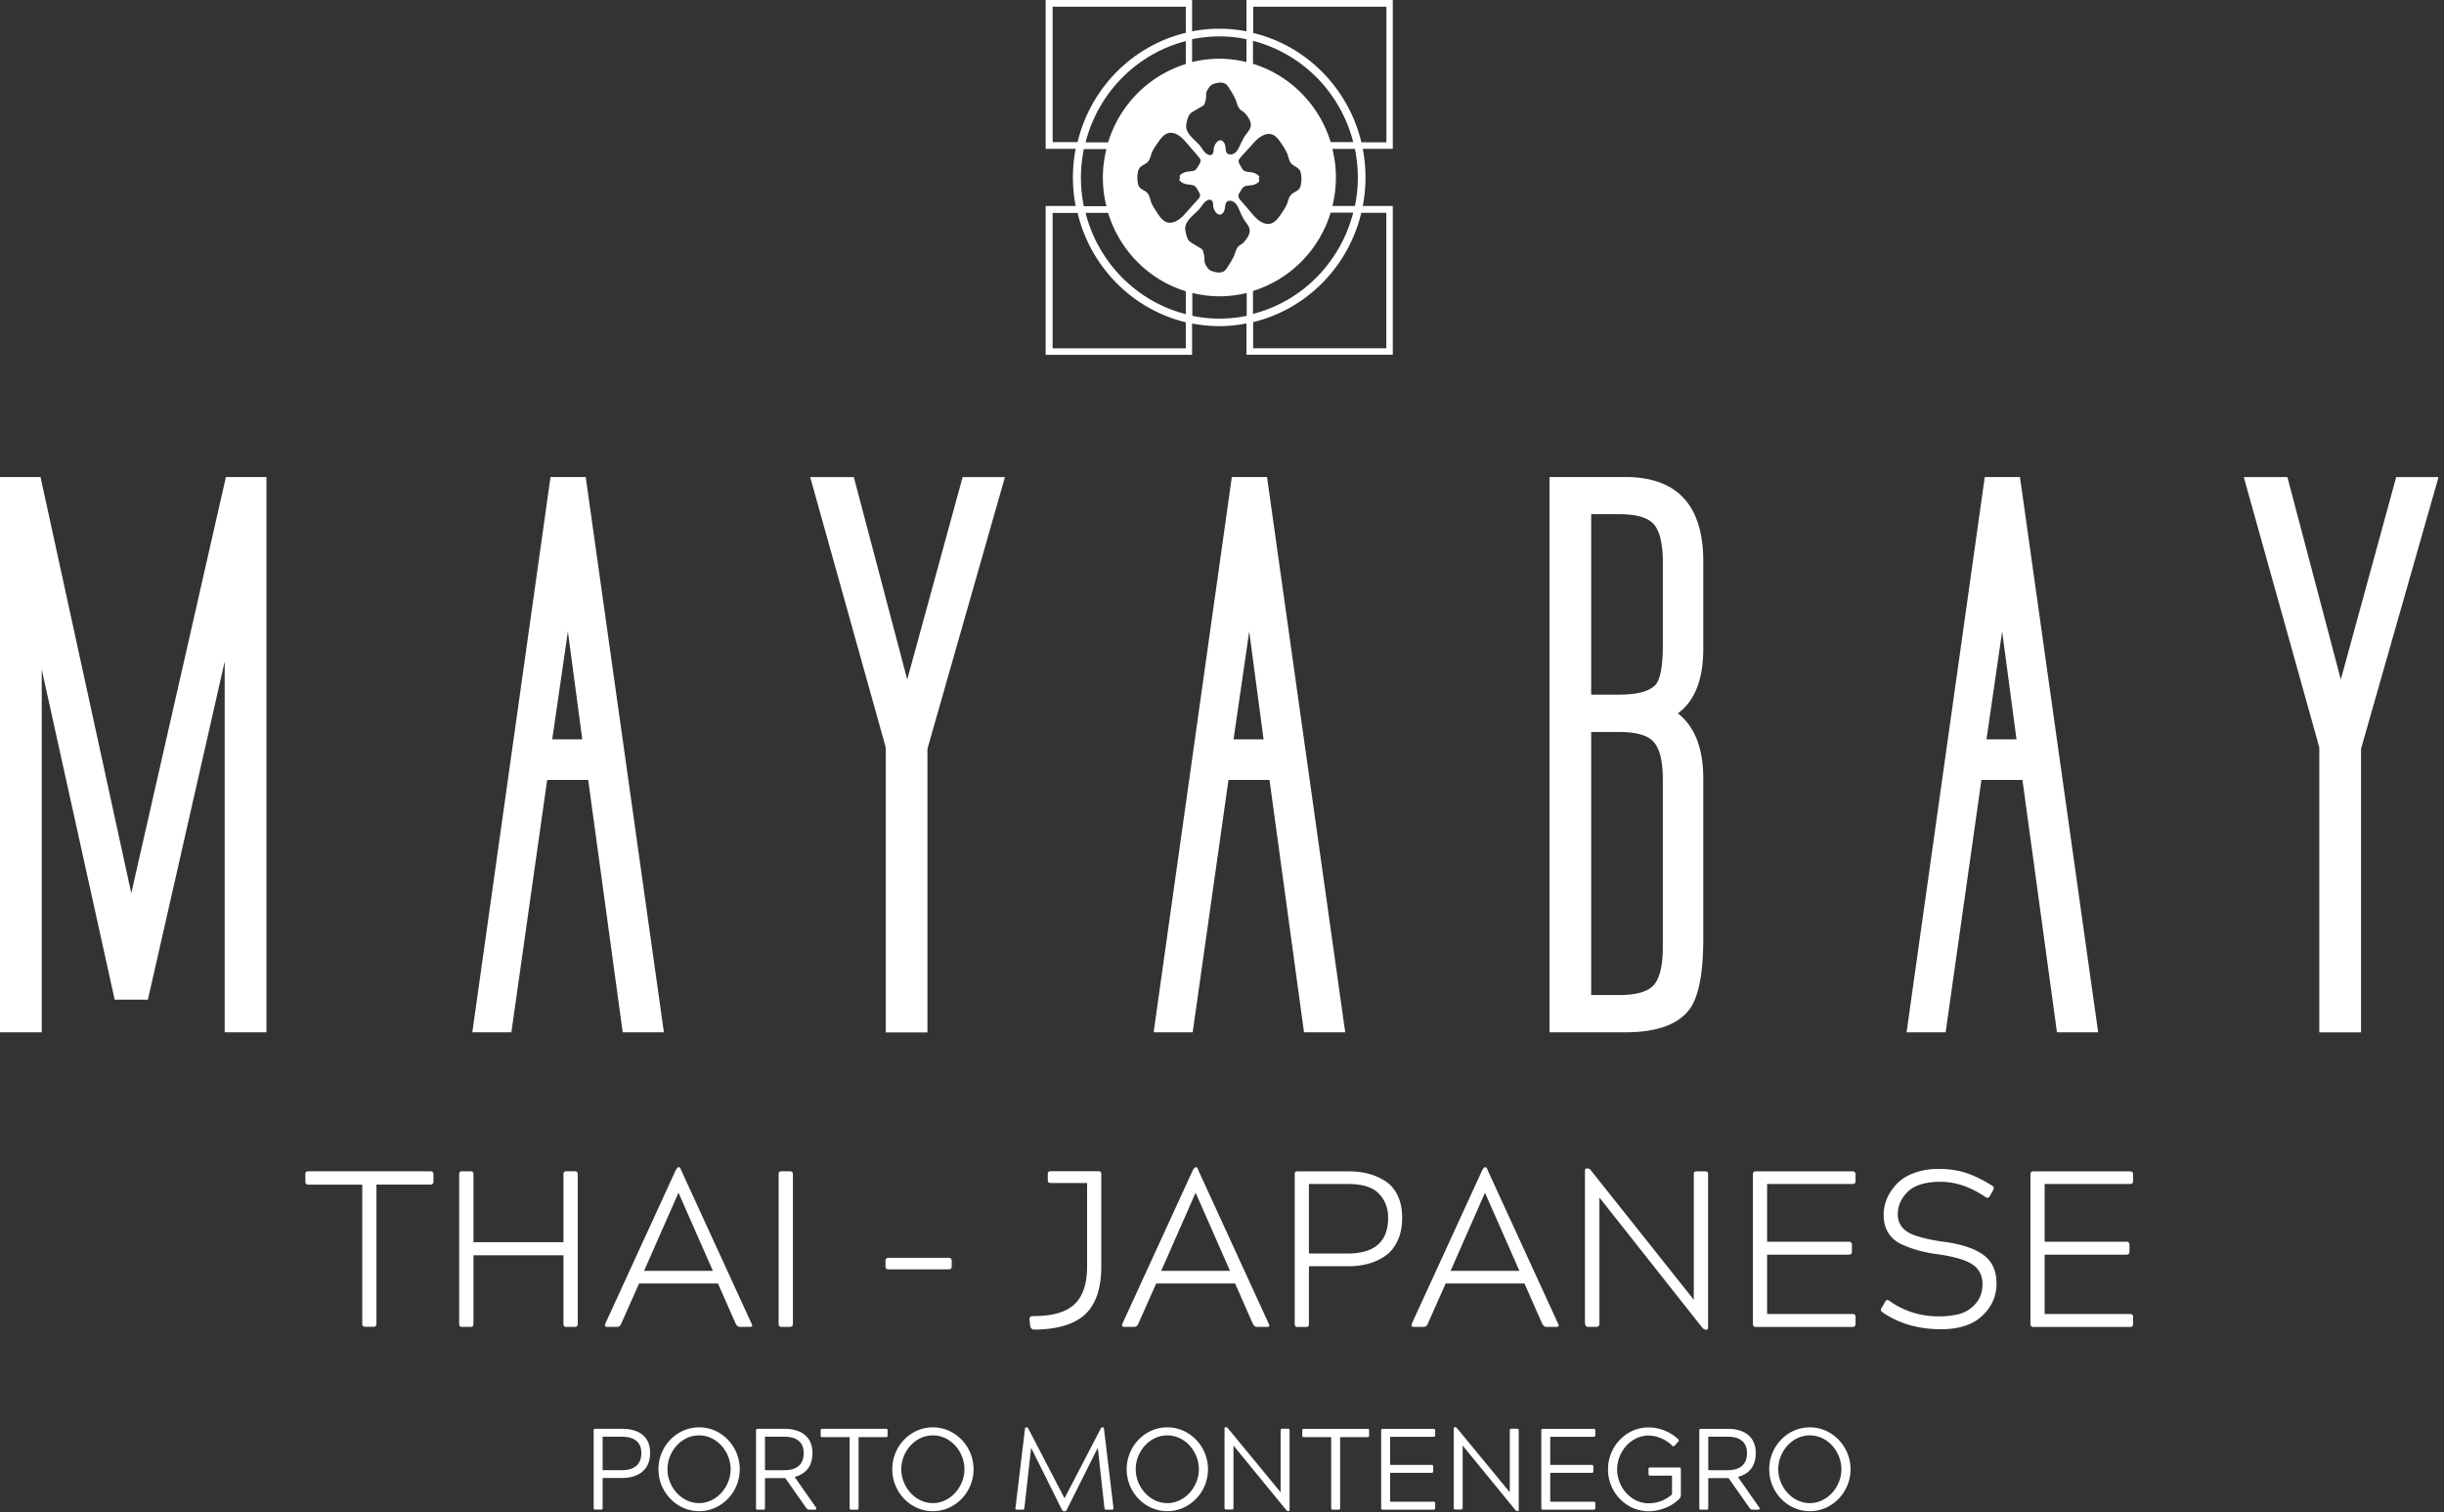 <svg width="328" height="203" fill="none" xmlns="http://www.w3.org/2000/svg"><rect width="100%" height="100%" fill="#333333" stroke="none"/><g clip-path="url(#clip0_821_14052)" fill="#fff"><path d="M186.92 0h-19.639v4.205a19.622 19.622 0 00-3.649-.352c-1.247 0-2.47.13-3.648.352V0h-19.651v19.981h4.03a20.008 20.008 0 00-.37 3.841c0 1.316.127 2.596.37 3.83h-4.03v19.98h19.651v-4.205a19.61 19.61 0 003.648.353c1.247 0 2.46-.13 3.649-.364v4.205h19.639v-19.97h-4.03a20.1 20.1 0 000-7.67h4.03V0zm-18.762 5.486c6.581 1.691 11.754 6.919 13.451 13.59h-3.025c-1.536-5.027-5.461-8.986-10.426-10.513V5.486zm10.657 22.166c.3-1.234.473-2.514.473-3.83 0-1.315-.173-2.607-.473-3.84h3.025a20.01 20.01 0 01.392 3.84c0 1.316-.138 2.596-.392 3.83h-3.025zm2.794.892c-1.709 6.673-6.87 11.912-13.451 13.591v-3.077c4.965-1.527 8.89-5.486 10.426-10.514h3.025zM159.984 5.263a18.576 18.576 0 013.648-.376c1.247 0 2.471.129 3.649.376v3.065a15.526 15.526 0 00-3.649-.446c-1.258 0-2.47.164-3.648.446V5.263zm-.762 11.3c.104-.423.231-1.08.6-1.386.254-.223 1.501-.87 1.698-1.034.184-.165.196-.4.196-.4.161-.446.161-.833.161-1.162 0-.341.474-1.116.901-1.28.427-.165.993-.294 1.455-.153.415.129.6.493.808.81.3.47.6.963.808 1.48.185.482.266 1.034.728 1.375.207.14.381.246.531.422.381.435.773.987.762 1.551-.012.54-.439.951-.751 1.398-.381.564-.589 1.127-.9 1.727-.185.364-.474.728-.936.81-.415.07-.692-.117-.762-.493-.069-.388-.046-.94-.381-1.234-.658-.575-1.258.588-1.258 1.046 0 .364-.092.916-.658.752-.589-.188-.889-.917-1.247-1.316-.751-.834-2.055-1.703-1.743-2.913m-.901 7.165v.294c-.219.176.277.47.416.54.427.235.935.188 1.397.317.404.118.612.694.796.987.3.482-.057.776-.381 1.14-.415.458-.831.928-1.247 1.386-.231.246-.438.517-.692.74-.439.4-1.051.81-1.709.763-.716-.047-1.166-.67-1.501-1.163-.3-.446-.612-.904-.843-1.398-.208-.446-.242-.974-.542-1.374-.289-.364-.832-.482-1.109-.846-.242-.317-.242-.775-.277-1.139v-.306c.035-.364.058-.834.312-1.139.288-.364.82-.47 1.12-.834.323-.4.369-.916.577-1.363.242-.481.554-.927.877-1.374.347-.493.809-1.092 1.524-1.128.67-.035 1.27.388 1.698.8.242.246.45.504.681.763.404.47.82.94 1.224 1.421.311.376.658.67.358 1.151-.197.282-.416.858-.82.963-.462.118-.97.06-1.397.294-.139.07-.635.34-.427.529m-9.883 3.935h-3.025a19.143 19.143 0 01-.393-3.83c0-1.315.139-2.595.393-3.84h3.025a16.15 16.15 0 00-.474 3.84c0 1.328.173 2.608.474 3.83zm-2.794-8.575c1.708-6.672 6.869-11.9 13.45-13.591v3.078c-4.964 1.527-8.89 5.485-10.425 10.513h-3.025zm-4.422 0V.904h17.872v3.501c-7.158 1.727-12.781 7.412-14.524 14.672h-3.348v.035zm17.872 27.652h-17.872V28.58h3.348c1.732 7.26 7.366 12.956 14.524 14.683v3.5zm0-4.593c-6.581-1.68-11.753-6.92-13.45-13.591h3.025c1.535 5.039 5.461 8.998 10.425 10.513v3.078zm8.174.223a17.795 17.795 0 01-3.648.376c-1.247 0-2.471-.13-3.648-.376v-3.066c1.166.282 2.39.446 3.648.446s2.471-.164 3.648-.446v3.066zm-.369-9.891c-.162.176-.335.282-.543.411-.485.33-.565.893-.762 1.363-.207.505-.531.998-.831 1.468-.196.317-.404.681-.831.787-.462.13-1.028-.023-1.455-.188-.427-.164-.877-.963-.877-1.304 0-.329 0-.704-.151-1.163 0 0 0-.246-.184-.41-.173-.165-1.42-.835-1.663-1.07-.358-.317-.462-.975-.554-1.397-.277-1.21 1.039-2.056 1.801-2.867.37-.387.681-1.116 1.282-1.292.554-.164.646.4.635.752-.012.458.565 1.633 1.235 1.069.346-.282.335-.834.416-1.21.08-.376.369-.564.762-.482.462.094.739.47.923.834.289.6.485 1.175.855 1.75.288.447.716.87.716 1.41 0 .564-.405 1.116-.786 1.539m-.265-5.403c-.312-.376-.658-.67-.358-1.152.196-.293.416-.857.82-.963.462-.117.97-.059 1.397-.293.138-.071.635-.341.427-.53v-.304c.208-.177-.266-.459-.416-.54-.427-.236-.935-.189-1.397-.318-.404-.106-.612-.681-.796-.987-.301-.481.057-.775.381-1.14.404-.469.842-.927 1.258-1.385.219-.247.439-.517.693-.74.439-.4 1.05-.81 1.709-.764.727.047 1.154.67 1.5 1.163.301.446.612.905.832 1.398.208.446.242.975.554 1.374.289.364.82.482 1.108.858.243.317.254.763.277 1.14v.305c-.034.364-.057.822-.311 1.14-.289.363-.82.469-1.12.833-.324.388-.37.916-.578 1.363-.242.481-.554.94-.865 1.374-.347.493-.809 1.093-1.524 1.128-.659.035-1.27-.388-1.698-.799-.254-.247-.461-.505-.681-.764-.404-.47-.82-.94-1.212-1.42m19.385 1.49v18.185h-17.873v-3.513c7.159-1.726 12.781-7.412 14.513-14.671h3.36zm0-9.467h-3.348c-1.744-7.26-7.366-12.956-14.513-14.672V.904h17.872v18.184l-.011.012zM0 138.575h5.6V89.862l9.79 44.331h4.457l10.31-45.4v49.782h5.6V64.031h-5.438l-12.7 55.867L5.438 64.031H0v74.544zm83.57 0l-4.63-33.878h-5.507l-4.803 33.878h-5.242l10.495-74.544h4.722L89.1 138.575h-5.53zm-9.445-39.328h4.018l-1.928-14.484-2.101 14.484h.011zm50.344 1.257v38.083h-5.599v-38.259l-10.137-36.285h5.854l7.169 27.17 7.436-27.17h5.68l-10.403 36.473v-.012zm50.537 38.071l-4.63-33.878h-5.507l-4.803 33.878h-5.242l10.495-74.544h4.722l10.495 74.544h-5.53zm-9.444-39.328h4.018l-1.928-14.484-2.102 14.484h.012zm61.272 36.109c-1.512 2.15-4.433 3.219-8.739 3.219h-10.137V64.031h10.137c6.996 0 10.494 3.782 10.494 11.347v11.711c0 4.112-1.131 7.001-3.406 8.67 2.275 1.785 3.406 4.71 3.406 8.762v21.544c0 4.463-.588 7.565-1.743 9.291h-.012zm-3.671-59.802c0-2.502-.393-4.217-1.178-5.145-.785-.928-2.343-1.386-4.676-1.386h-3.763v24.222h3.763c2.448 0 4.076-.447 4.896-1.34.635-.775.958-2.537.958-5.274V75.542v.012zm0 29.143c0-2.443-.393-4.123-1.178-5.05-.785-.929-2.343-1.387-4.676-1.387h-3.763v35.311h3.763c2.333 0 3.891-.458 4.676-1.386.785-.928 1.178-2.632 1.178-5.145v-22.343zm52.892 33.878l-4.63-33.878h-5.507l-4.803 33.878h-5.242l10.495-74.544h4.722l10.495 74.544h-5.53zm-9.445-39.328h4.018L268.7 84.763l-2.101 14.484h.011zm50.255 1.257v38.083h-5.6v-38.259l-10.137-36.285h5.854l7.17 27.17 7.435-27.17h5.681l-10.403 36.473v-.012zM48.617 177.691v-18.665H41.4c-.278 0-.416-.141-.416-.423v-.951c0-.165.035-.271.092-.329.058-.059.162-.094.324-.094h16.36c.277 0 .415.141.415.411v.951c0 .282-.138.423-.416.423h-7.238v18.666c0 .282-.127.423-.381.423h-1.109c-.277 0-.415-.141-.415-.423v.011zm13.009.001v-20.04c0-.164.034-.27.092-.329.058-.059.162-.094.323-.094h1.086c.161 0 .265.024.323.094.058.059.092.165.092.329v9.092H75.62v-9.092c0-.164.035-.27.092-.329.058-.059.162-.094.324-.094h1.085c.161 0 .265.024.323.094.058.059.093.165.093.329v20.04c0 .164-.035.27-.093.329-.058.059-.162.094-.323.094h-1.085c-.162 0-.266-.024-.324-.094-.057-.059-.092-.165-.092-.329v-9.186H63.542v9.186c0 .164-.034.27-.092.329-.058.059-.162.094-.323.094H62.04c-.161 0-.265-.024-.323-.094-.058-.059-.092-.165-.092-.329zm19.607 0l9.467-20.639c.162-.235.266-.365.323-.365h.093c.115 0 .219.118.288.365l9.468 20.639c.161.281.08.422-.231.422h-1.374c-.197 0-.37-.141-.531-.422l-2.379-5.404H85.77l-2.401 5.404c-.116.281-.29.422-.532.422h-1.374c-.253 0-.334-.141-.23-.422zm9.813-17.562l-4.606 10.467h9.236L91.07 160.13h-.034.011zm14.952 17.984h-1.086c-.161 0-.265-.023-.323-.094-.058-.058-.092-.164-.092-.329v-20.039c0-.165.034-.271.092-.329.058-.059.162-.094.323-.094h1.086c.277 0 .415.141.415.411v20.04c0 .164-.034.27-.092.329-.058.058-.162.094-.323.094v.011zm12.838-8.141v-.681c0-.294.127-.447.381-.447h8.093c.277 0 .416.141.416.423v.74c0 .259-.139.388-.416.388h-8.093c-.254 0-.381-.141-.381-.423zm19.429 8.106l-.093-.928c-.023-.164 0-.282.093-.364.08-.082.219-.117.415-.117 2.563 0 4.399-.529 5.53-1.598 1.132-1.069 1.686-2.76 1.686-5.086v-11.183h-4.861c-.161 0-.265-.035-.323-.094-.058-.059-.092-.165-.092-.329v-.74c0-.165.034-.27.092-.329.058-.059.162-.094.323-.094h6.385c.254 0 .381.141.381.411v12.346c0 2.96-.727 5.11-2.17 6.461-1.444 1.339-3.718 2.02-6.801 2.044-.288 0-.473-.141-.554-.412l-.011.012zm12.368-.387l9.467-20.639c.162-.235.266-.365.324-.365h.092c.115 0 .219.118.289.365l9.467 20.639c.162.281.081.422-.231.422h-1.374c-.196 0-.369-.141-.531-.422l-2.378-5.404H155.17l-2.401 5.404c-.116.281-.289.422-.531.422h-1.374c-.254 0-.335-.141-.231-.422zm9.814-17.562l-4.607 10.467h9.236l-4.606-10.467h-.035.012zm13.312 17.562v-20.04c0-.176.023-.293.092-.34.069-.047.162-.071.323-.071h6.824c.958 0 1.847.106 2.655.317.808.212 1.57.541 2.275.999.704.458 1.258 1.104 1.651 1.938.404.834.6 1.833.6 2.984s-.196 2.173-.6 3.042c-.405.881-.947 1.551-1.64 2.044a7.362 7.362 0 01-2.274 1.069 10.13 10.13 0 01-2.667.341h-5.334v7.729c0 .164-.024.27-.07.329-.046.059-.161.094-.335.094h-1.085c-.161 0-.265-.024-.323-.094-.058-.071-.092-.165-.092-.329v-.012zm7.089-18.759h-5.184v9.338h5.184c3.636 0 5.449-1.597 5.449-4.804 0-1.292-.404-2.361-1.235-3.219-.797-.881-2.206-1.315-4.226-1.315h.012zm8.623 18.759l9.467-20.639c.162-.235.265-.365.323-.365h.093c.115 0 .219.118.288.365l9.468 20.639c.161.281.08.422-.231.422h-1.374c-.197 0-.37-.141-.531-.422l-2.379-5.404h-10.576l-2.401 5.404c-.115.281-.289.422-.531.422h-1.374c-.254 0-.335-.141-.231-.422h-.011zm9.813-17.562l-4.606 10.467h9.236l-4.607-10.467h-.034.011zm13.428 17.561v-20.604c0-.164.092-.234.265-.234h.116c.115 0 .231.058.358.176l13.866 17.444v-16.822c0-.176.034-.293.092-.34.058-.047.162-.071.323-.071h1.086c.161 0 .265.024.323.071.058.047.092.164.092.34v20.604c0 .164-.08.235-.231.235h-.115c-.115 0-.254-.082-.404-.235l-13.832-17.503v16.939c0 .282-.138.423-.415.423h-1.109c-.254 0-.381-.141-.381-.423h-.034zm22.541-.001v-20.039c0-.282.127-.411.381-.411h13.012c.254 0 .381.14.381.411v.892c0 .259-.127.388-.381.388h-11.488v7.753h10.968c.278 0 .416.141.416.423v.892c0 .282-.138.423-.416.423h-10.968v7.965h11.488c.254 0 .381.141.381.422v.893c0 .282-.127.423-.381.423h-13.012c-.254 0-.381-.141-.381-.423v-.012zm17.291-2.148l.439-.776c.115-.176.219-.27.288-.27.058 0 .162.035.289.118 1.951 1.397 4.168 2.091 6.65 2.091.993 0 1.928-.106 2.783-.329.877-.259 1.616-.729 2.193-1.433.589-.694.878-1.551.878-2.561 0-1.21-.485-2.115-1.455-2.714-.97-.599-2.575-1.045-4.826-1.339-1.801-.258-3.348-.705-4.664-1.339-1.548-.775-2.321-2.091-2.321-3.935a5.616 5.616 0 01.958-3.113 6.327 6.327 0 011.339-1.504c.532-.434 1.236-.798 2.113-1.092a9.568 9.568 0 012.933-.435c1.362 0 2.598.177 3.683.529 1.085.352 2.274.928 3.567 1.738.197.141.231.329.116.564l-.439.776c-.104.176-.208.27-.323.27a.553.553 0 01-.266-.094c-2.032-1.375-4.041-2.056-6.038-2.056-2.205 0-3.764.54-4.664 1.609-.728.834-1.086 1.751-1.086 2.737 0 1.257.647 2.162 1.94 2.714 1.097.435 2.54.775 4.341 1.01 2.321.317 4.064.905 5.23 1.762 1.166.858 1.744 2.126 1.744 3.818 0 1.691-.647 3.16-1.94 4.358-1.27 1.198-3.106 1.785-5.507 1.785-3.048 0-5.681-.763-7.886-2.29-.219-.165-.242-.364-.092-.599h.023zm19.955 2.148v-20.039c0-.282.127-.411.381-.411h13.012c.254 0 .381.14.381.411v.892c0 .259-.127.388-.381.388h-11.488v7.753h10.969c.277 0 .415.141.415.423v.892c0 .282-.138.423-.415.423h-10.969v7.965h11.488c.254 0 .381.141.381.422v.893c0 .282-.127.423-.381.423H272.88c-.254 0-.381-.141-.381-.423v-.012zM79.675 192.046c0-.211.058-.247.243-.247h3.579c1.859 0 3.752.729 3.752 3.242 0 2.514-1.893 3.36-3.752 3.36h-2.621v3.994c0 .188-.046.246-.242.246h-.716c-.197 0-.243-.058-.243-.246v-10.361.012zm1.201 5.309h2.54c2.113 0 2.656-1.127 2.656-2.314 0-1.08-.532-2.184-2.656-2.184h-2.54v4.498zm7.492-.128c0-3.089 2.448-5.626 5.461-5.626 3.014 0 5.45 2.549 5.45 5.626 0 3.078-2.448 5.627-5.45 5.627-3.001 0-5.46-2.549-5.46-5.627zm9.687 0c0-2.337-1.824-4.545-4.237-4.545-2.413 0-4.237 2.196-4.237 4.545 0 2.35 1.858 4.546 4.237 4.546 2.378 0 4.237-2.22 4.237-4.546zm3.408-5.179c0-.188.058-.247.243-.247h3.625c1.744 0 3.706.74 3.706 3.254 0 1.844-.97 2.819-2.39 3.207l2.864 4.099c.127.2 0 .294-.185.294h-.716c-.185 0-.3-.094-.416-.247l-2.805-3.994h-2.725v3.994c0 .2-.058.247-.242.247h-.716c-.185 0-.243-.035-.243-.247v-10.36zm1.201 5.309h2.586c1.813 0 2.61-.881 2.61-2.302 0-1.551-1.039-2.197-2.61-2.197h-2.586v4.499zm11.351-4.44h-3.637c-.196 0-.242-.059-.242-.247v-.622c0-.188.057-.247.242-.247h8.509c.197 0 .231.059.231.247v.622c0 .188-.046.247-.231.247h-3.66v9.491c0 .188-.046.247-.231.247h-.727c-.196 0-.242-.059-.242-.247v-9.491h-.012zm5.733 4.31c0-3.089 2.447-5.626 5.449-5.626s5.461 2.549 5.461 5.626c0 3.078-2.447 5.627-5.461 5.627-3.013 0-5.449-2.549-5.449-5.627zm9.687 0c0-2.337-1.825-4.545-4.238-4.545-2.413 0-4.237 2.196-4.237 4.545 0 2.35 1.859 4.546 4.237 4.546 2.379 0 4.238-2.22 4.238-4.546zm8.143-5.485c.012-.106.035-.141.139-.141h.092c.058 0 .104.012.185.141l4.872 9.385 4.872-9.385c.081-.129.127-.141.185-.141h.093c.103 0 .127.035.138.141l1.282 10.666c.011.176-.047.246-.231.246h-.751c-.161 0-.208-.058-.231-.246l-.889-8.07-4.145 8.281c-.08.153-.15.247-.277.247h-.127c-.127 0-.184-.094-.288-.247l-4.11-8.269-.901 8.058c-.035.188-.058.246-.242.246h-.751c-.162 0-.242-.082-.208-.246l1.282-10.666h.011zm13.632 5.485c0-3.089 2.448-5.626 5.45-5.626 3.002 0 5.461 2.549 5.461 5.626 0 3.078-2.448 5.627-5.461 5.627-3.014 0-5.45-2.549-5.45-5.627zm9.687 0c0-2.337-1.824-4.545-4.237-4.545-2.413 0-4.238 2.196-4.238 4.545 0 2.35 1.859 4.546 4.238 4.546 2.378 0 4.237-2.22 4.237-4.546zm3.454-5.509c0-.106.035-.129.139-.129h.081c.092 0 .138.035.196.105l7.101 8.622v-8.281c0-.2.057-.247.242-.247h.727c.185 0 .231.047.231.247v10.678c0 .105-.034.129-.127.129h-.081c-.08 0-.138-.035-.23-.129l-7.089-8.669v8.34c0 .188-.058.246-.243.246h-.716c-.184 0-.242-.058-.242-.246v-10.678l.011.012zm14.303 1.199h-3.637c-.196 0-.243-.059-.243-.247v-.622c0-.188.058-.247.243-.247h8.497c.197 0 .231.059.231.247v.622c0 .188-.046.247-.231.247h-3.66v9.491c0 .188-.046.247-.23.247h-.728c-.196 0-.242-.059-.242-.247v-9.491zm6.707-.869c0-.188.058-.247.242-.247h6.778c.161 0 .23.059.23.247v.575c0 .188-.057.247-.23.247h-5.819v3.771h5.541c.185 0 .243.058.243.246v.576c0 .188-.058.247-.243.247h-5.541v3.876h5.819c.184 0 .23.059.23.247v.575c0 .188-.046.247-.23.247h-6.778c-.184 0-.242-.059-.242-.247v-10.36zm9.748-.33c0-.106.035-.129.139-.129h.08c.093 0 .139.035.197.105l7.1 8.622v-8.281c0-.2.058-.247.243-.247h.727c.185 0 .231.047.231.247v10.678c0 .105-.035.129-.127.129h-.081c-.081 0-.139-.035-.231-.129l-7.089-8.669v8.34c0 .188-.058.246-.242.246h-.716c-.185 0-.243-.058-.243-.246v-10.678l.012.012zm11.743.33c0-.188.058-.247.242-.247h6.777c.162 0 .231.059.231.247v.575c0 .188-.057.247-.231.247h-5.818v3.771h5.541c.185 0 .243.058.243.246v.576c0 .188-.058.247-.243.247h-5.541v3.876h5.818c.185 0 .231.059.231.247v.575c0 .188-.046.247-.231.247h-6.777c-.184 0-.242-.059-.242-.247v-10.36zm14.382 5.19c0-.188.046-.247.231-.247h3.879c.196 0 .242.082.242.247v3.43c0 .246-.08.387-.242.564-1.004 1.01-2.609 1.632-4.099 1.632-3.002 0-5.438-2.549-5.438-5.626 0-3.078 2.436-5.627 5.438-5.627 1.478 0 2.956.611 3.984 1.586.138.141.103.2-.012.341l-.462.516c-.058.059-.127.094-.185.094-.046 0-.103-.035-.161-.094-.704-.716-1.917-1.35-3.152-1.35-2.39 0-4.226 2.196-4.226 4.545 0 2.35 1.824 4.546 4.226 4.546 1.328 0 2.39-.528 3.14-1.198v-2.513h-2.921c-.173 0-.231-.047-.231-.235v-.588l-.011-.023zm6.825-5.19c0-.188.058-.247.243-.247h3.625c1.743 0 3.706.74 3.706 3.254 0 1.844-.97 2.819-2.39 3.207l2.864 4.099c.127.2 0 .294-.185.294h-.716c-.185 0-.3-.094-.416-.247l-2.805-3.994h-2.725v3.994c0 .2-.058.247-.242.247h-.716c-.185 0-.243-.035-.243-.247v-10.36zm1.201 5.309h2.586c1.813 0 2.61-.881 2.61-2.302 0-1.551-1.04-2.197-2.61-2.197h-2.586v4.499zm8.183-.13c0-3.089 2.448-5.626 5.45-5.626 3.002 0 5.461 2.549 5.461 5.626 0 3.078-2.448 5.627-5.461 5.627-3.014 0-5.45-2.549-5.45-5.627zm9.687 0c0-2.337-1.824-4.545-4.237-4.545-2.413 0-4.237 2.196-4.237 4.545 0 2.35 1.858 4.546 4.237 4.546 2.378 0 4.237-2.22 4.237-4.546z"/></g><defs><clipPath id="clip0_821_14052"><path fill="#fff" d="M0 0h327.27v202.853H0z"/></clipPath></defs></svg>